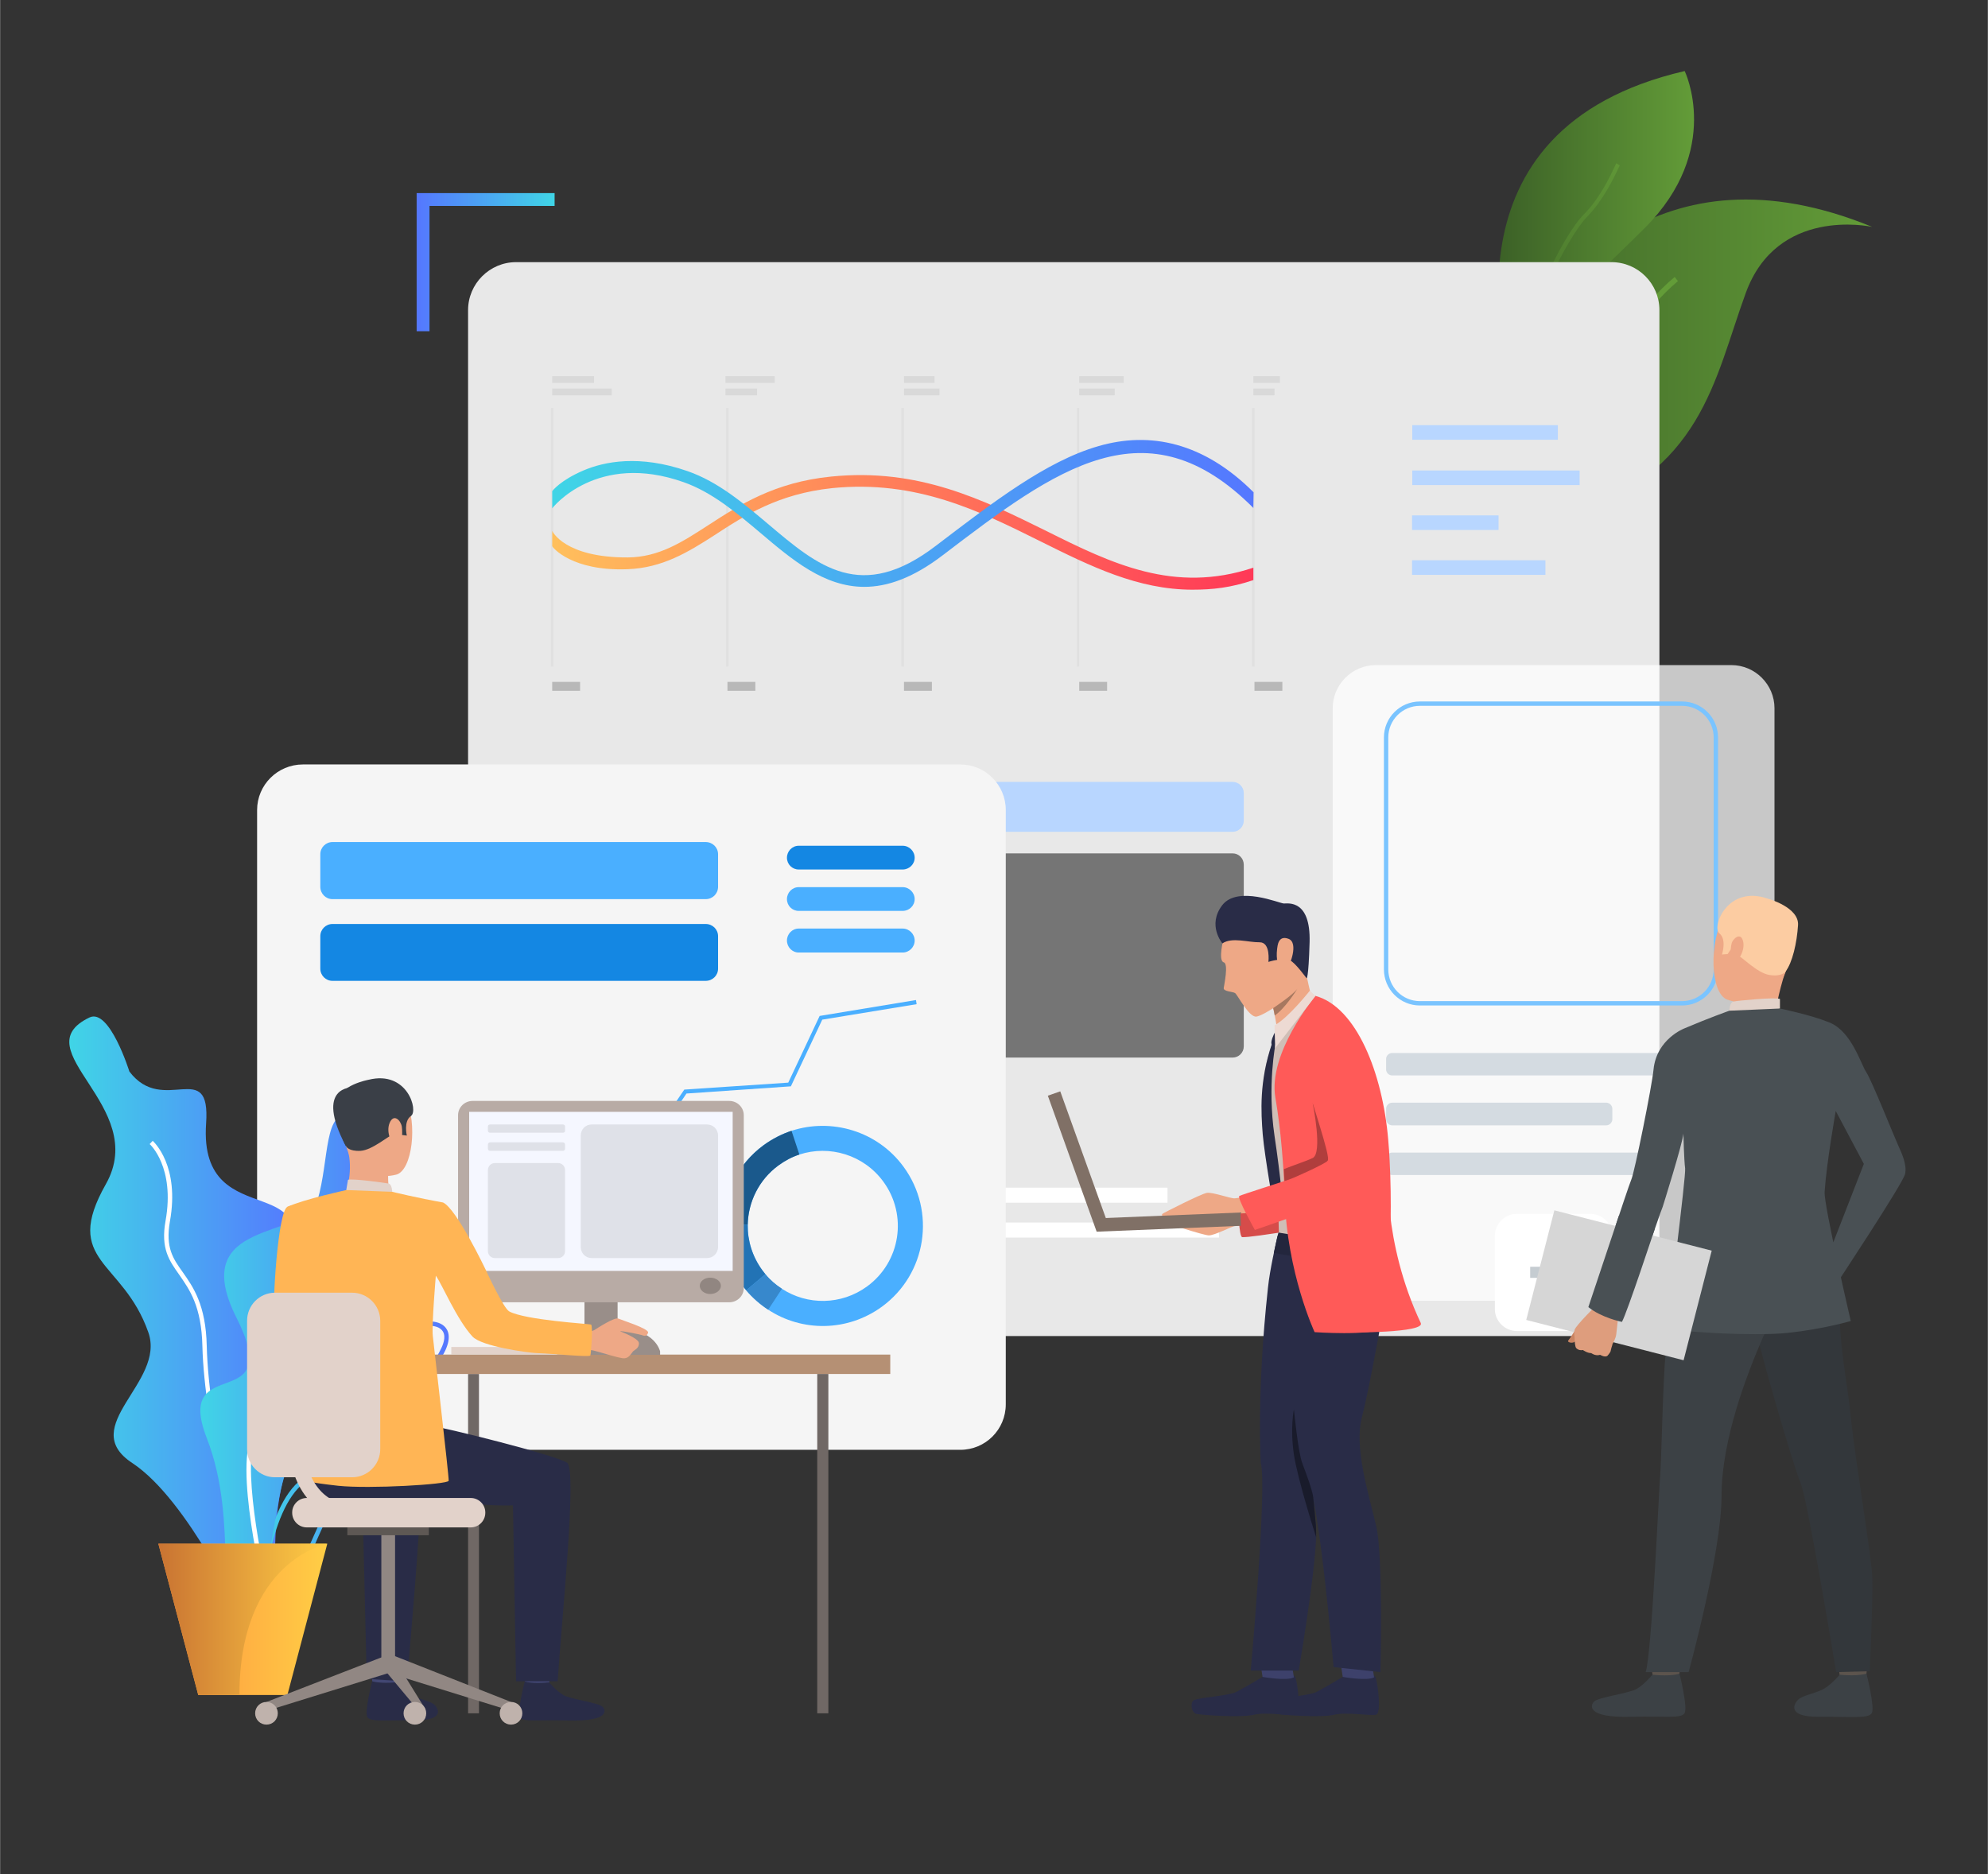 <svg xmlns="http://www.w3.org/2000/svg" viewBox="0 0 912 860" width="700" height="660"><rect x="0" y="0" width="912" height="860" fill="#333333" stroke="none"/><defs><linearGradient id="P" gradientUnits="userSpaceOnUse"></linearGradient><linearGradient id="g1" x2="1" href="#P" gradientTransform="matrix(189.561,0,0,151.587,669.3,91.608)"><stop offset=".01" stop-color="#3c6127"></stop><stop offset="1" stop-color="#639c38"></stop></linearGradient><linearGradient id="g2" x2="1" href="#P" gradientTransform="matrix(93.483,-95.003,13.007,12.799,1036.378,622.972)"><stop offset=".01" stop-color="#3c6127"></stop><stop offset="1" stop-color="#639c38"></stop></linearGradient><linearGradient id="g3" x2="1" href="#P" gradientTransform="matrix(89.723,0,0,155.137,687.442,32.602)"><stop offset=".01" stop-color="#3c6127"></stop><stop offset="1" stop-color="#639c38"></stop></linearGradient><linearGradient id="g4" x2="1" href="#P" gradientTransform="matrix(70.387,-110.331,22.575,14.402,932.452,336.601)"><stop offset=".01" stop-color="#3c6127"></stop><stop offset="1" stop-color="#639c38"></stop></linearGradient><linearGradient id="g5" x2="1" href="#P" gradientTransform="matrix(-292.59,0,0,-13.182,470.333,551.902)"><stop stop-color="#ffc05c"></stop><stop offset="1" stop-color="#ff3857"></stop></linearGradient><linearGradient id="g6" x2="1" href="#P" gradientTransform="matrix(-292.59,0,0,-12.2,470.333,567.896)"><stop stop-color="#ffc05c"></stop><stop offset="1" stop-color="#ff3857"></stop></linearGradient><linearGradient id="g7" x2="1" href="#P" gradientTransform="matrix(-292.59,0,0,-18.802,470.333,583.893)"><stop stop-color="#ffc05c"></stop><stop offset="1" stop-color="#ff3857"></stop></linearGradient><linearGradient id="g8" x2="1" href="#P" gradientTransform="matrix(106.267,0,0,281.808,31.764,466.431)"><stop stop-color="#40d5e6"></stop><stop offset="1" stop-color="#57f"></stop></linearGradient><linearGradient id="g9" x2="1" href="#P" gradientTransform="matrix(96.121,0,0,120.616,109.722,606.343)"><stop stop-color="#40d5e6"></stop><stop offset="1" stop-color="#57f"></stop></linearGradient><linearGradient id="g10" x2="1" href="#P" gradientTransform="matrix(72.149,0,0,116.117,117.934,622.57)"><stop stop-color="#40d5e6"></stop><stop offset="1" stop-color="#57f"></stop></linearGradient><linearGradient id="g11" x2="1" href="#P" gradientTransform="matrix(84.005,0,0,221.716,91.884,511.71)"><stop stop-color="#40d5e6"></stop><stop offset="1" stop-color="#57f"></stop></linearGradient><linearGradient id="g12" x2="1" href="#P" gradientTransform="matrix(77.536,0,0,69.465,72.598,708.359)"><stop stop-color="#ff9340"></stop><stop offset="1" stop-color="#ffce45"></stop></linearGradient><linearGradient id="g13" x2="1" href="#P" gradientTransform="matrix(77.536,0,0,69.465,72.598,708.359)"><stop stop-color="#c97332"></stop><stop offset="1" stop-color="#ffce45"></stop></linearGradient><linearGradient id="g14" x2="1" href="#P" gradientTransform="matrix(-63.32,0,0,-63.318,254.414,151.965)"><stop stop-color="#40d5e6"></stop><stop offset="1" stop-color="#57f"></stop></linearGradient><linearGradient id="g15" x2="1" href="#P" gradientTransform="matrix(321.705,0,0,52.637,253.256,217.988)"><stop stop-color="#ffc05c"></stop><stop offset="1" stop-color="#ff3857"></stop></linearGradient><linearGradient id="g16" x2="1" href="#P" gradientTransform="matrix(321.873,0,0,67.362,253.256,201.919)"><stop stop-color="#40d5e6"></stop><stop offset="1" stop-color="#57f"></stop></linearGradient></defs><style>.a{fill:url(#g1)}.b{fill:url(#g2)}.c{fill:url(#g3)}.d{fill:url(#g4)}.e{mix-blend-mode:hard-light;fill:#e8e8e8}.f{fill:#b8d6ff}.g{mix-blend-mode:hard-light;fill:#757575}.h{fill:#fff}.i{fill:url(#g5)}.j{fill:url(#g6)}.k{fill:url(#g7)}.l{opacity:.73;fill:#fff}.m{fill:#d4dbe1}.n{fill:#c5ccd1}.o{mix-blend-mode:hard-light;fill:#f5f5f5}.p{fill:#4aafff}.q{fill:#1487e3}.r{fill:#1a598c}.s{fill:#2273b5}.t{fill:#3788cc}.u{fill:url(#g8)}.v{fill:url(#g9)}.w{fill:url(#g10)}.x{fill:url(#g11)}.y{fill:url(#g12)}.z{fill:url(#g13)}.A{fill:url(#g14)}.B{fill:#e2d2ca}.C{fill:#706865}.D{fill:#ccbdb7}.E{fill:#998e89}.F{fill:#b59074}.G{fill:#ffb555}.H{fill:#424773}.I{fill:#292c47}.J{fill:#eea886}.K{fill:#3a3f47}.L{fill:#323657}.M{fill:#918783}.N{fill:#5e5854}.O{fill:#bfb2ac}.P{fill:#b8aba5}.Q{fill:#f5f7ff}.R{fill:#918681}.S{fill:#dfe1e8}.T{fill:#e0e0e0}.U{fill:#b8b8b8}.V{fill:#d9d9d9}.W{fill:url(#g15)}.X{fill:url(#g16)}.Y{fill:#7ac4ff}.Z{fill:#5c544d}.a0{fill:#3c4145}.a1{fill:#33373b}.a2{fill:#fccca2}.a3{fill:#495054}.a4{fill:#d6d6d6}.a5{fill:#c98462}.a6{fill:#de9d7d}.a7{fill:#d64c4a}.a8{fill:#3d416b}.a9{fill:#cfbeb6}.aa{fill:#23263d}.ab{fill:#ff5a58}.ac{fill:#807066}.ad{fill:#191b2b}.ae{fill:#a77860}.af{fill:#b03e3d}.ag{fill:#282b45}.ah{fill:#eddad3}</style><path class="a" d="m686.2 173.3c-13.7 26.1-21.9 51-13.5 62.8q0.7 1.1 1.7 2c6.6 6.5 20.3 7.3 43.9-0.6 62.8-20.9 67.9-62.7 82.6-103 14.4-39.7 56.9-30.6 58-30.4-98-40.1-149.4 24.9-172.7 69.2z"></path><path class="b" d="m672.7 236.1q0.7 1.1 1.7 2c11.9-6.4 34.8-19.9 46.1-35.9 5.3-7.6 10-16.2 14.8-25.2 9.3-17.2 18.8-34.9 34.5-48l-1.5-1.9c-16.1 13.4-25.8 31.4-35.1 48.7-4.9 9-9.4 17.5-14.7 24.9-11 15.6-34.2 29.2-45.8 35.4z"></path><path class="c" d="m696.3 184.8c0.7 1.8 1.1 2.8 1.1 2.9q0.4-1.4 0.7-2.8c10.5-41.6 21.7-45.4 56.6-80.4 35.7-35.8 18.2-71.9 18.2-71.9-114.5 26.5-83.2 133-76.6 152.2z"></path><path class="d" d="m696.3 184.8c0.7 1.8 1.1 2.8 1.1 2.9q0.4-1.4 0.7-2.8c-1.6-36.6 22.6-78 29.9-85.3 7.5-7.6 12.5-18.2 14.4-22.2 0.3-0.7 0.6-1.3 0.7-1.5l-1.6-1c-0.1 0.3-0.3 0.7-0.8 1.7-1.8 3.9-6.7 14.4-14 21.7-9.3 9.2-31.8 51-30.4 86.5z"></path><path class="e" d="m739.3 613.1h-502.6c-12.1 0-22-9.8-22-22v-448.8c0-12.1 9.9-22 22-22h502.6c12.2 0 22 9.9 22 22v448.8c0 12.2-9.8 22-22 22z"></path><path class="f" d="m565.5 358.8h-108.3c-2.8 0-5.1 2.3-5.1 5.1v12.7c0 2.8 2.3 5.1 5.1 5.1h108.3c2.8 0 5.1-2.3 5.1-5.1v-12.7c0-2.8-2.3-5.1-5.1-5.1z"></path><path class="g" d="m565.5 391.6h-108.3c-2.8 0-5.1 2.3-5.1 5.2v83.4c0 2.8 2.3 5.1 5.1 5.1h108.3c2.8 0 5.1-2.3 5.1-5.1v-83.4c0-2.9-2.3-5.2-5.1-5.2z"></path><path class="f" d="m714.7 201.8h-66.8v-6.7h66.8z"></path><path class="f" d="m724.7 222.6h-76.8v-6.7h76.8z"></path><path class="f" d="m687.5 243.2h-39.7v-6.7h39.7z"></path><path class="f" d="m709 263.8h-61.2v-6.7h61.2z"></path><path class="h" d="m535.6 551.9h-292.3v-6.9h292.3z"></path><path class="h" d="m559.2 567.9h-315.9v-6.9h315.9z"></path><path class="h" d="m448.3 583.9h-205v-6.9h205z"></path><path class="i" d="m395.5 551.9h-152.2v-6.9h152.2z"></path><path class="j" d="m407.8 567.9h-164.5v-6.9h164.5z"></path><path class="k" d="m350 583.9h-106.7v-6.9h106.7z"></path><path class="l" d="m794.3 596.9h-163.1c-10.9 0-19.8-8.8-19.8-19.8v-252.1c0-10.9 8.9-19.8 19.8-19.8h163.1c10.9 0 19.8 8.9 19.8 19.8v252.1c0 11-8.9 19.8-19.8 19.8z"></path><path class="m" d="m778.9 493.5h-140.2c-1.5 0-2.8-1.2-2.8-2.8v-4.7c0-1.6 1.3-2.8 2.8-2.8h140.2c1.6 0 2.8 1.2 2.8 2.8v4.7c0 1.6-1.2 2.8-2.8 2.8z"></path><path class="m" d="m736.9 516.4h-98.2c-1.5 0-2.8-1.3-2.8-2.8v-4.8c0-1.5 1.3-2.8 2.8-2.8h98.2c1.5 0 2.8 1.3 2.8 2.8v4.8c0 1.5-1.3 2.8-2.8 2.8z"></path><path class="m" d="m756.4 539.2h-117.7c-1.5 0-2.8-1.2-2.8-2.8v-4.7c0-1.6 1.3-2.8 2.8-2.8h117.7c1.5 0 2.8 1.2 2.8 2.8v4.7c0 1.6-1.3 2.8-2.8 2.8z"></path><path class="h" d="m729.5 610.8h-33.5c-5.6 0-10.2-4.5-10.2-10.1v-33.6c0-5.6 4.6-10.1 10.2-10.1h33.5c5.6 0 10.2 4.5 10.2 10.1v33.6c0 5.6-4.6 10.1-10.2 10.1z"></path><path class="n" d="m715.3 594.6h-5.1v-21.4h5.1z"></path><path class="n" d="m702 586.4v-5.1h21.5v5.1z"></path><path class="o" d="m440.5 665.3h-301.6c-11.6 0-21-9.3-21-20.9v-272.7c0-11.5 9.4-20.9 21-20.9h301.6c11.6 0 20.9 9.4 20.9 20.9v272.7c0 11.6-9.3 20.9-20.9 20.9z"></path><path class="p" d="m420.5 460.8l-0.3-1.9-44.2 7.3-14.4 30.6-47.7 3.2-15.5 22.8-36.4-0.9-0.1 1.8 37.5 1 15.5-22.9 47.9-3.3 14.4-30.6z"></path><path class="q" d="m366.4 399h47.7c3 0 5.5-2.4 5.5-5.4 0-3-2.5-5.5-5.5-5.5h-47.7c-3 0-5.4 2.5-5.4 5.5 0 3 2.4 5.4 5.4 5.4z"></path><path class="p" d="m366.4 418h47.7c3 0 5.5-2.4 5.5-5.4 0-3-2.5-5.5-5.5-5.5h-47.7c-3 0-5.4 2.5-5.4 5.5 0 3 2.4 5.4 5.4 5.4z"></path><path class="p" d="m366.4 437.1h47.7c3 0 5.5-2.5 5.5-5.5 0-3-2.5-5.5-5.5-5.5h-47.7c-3 0-5.4 2.5-5.4 5.5 0 3 2.4 5.5 5.4 5.5z"></path><path class="p" d="m323.7 412.6h-171.2c-3.1 0-5.6-2.5-5.6-5.7v-14.9c0-3.1 2.5-5.6 5.6-5.6h171.2c3.2 0 5.7 2.5 5.7 5.6v14.9c0 3.2-2.5 5.7-5.7 5.7z"></path><path class="q" d="m323.7 450.1h-171.2c-3.1 0-5.6-2.5-5.6-5.6v-14.9c0-3.1 2.5-5.6 5.6-5.6h171.2c3.2 0 5.7 2.5 5.7 5.6v14.9c0 3.1-2.5 5.6-5.7 5.6z"></path><path fill-rule="evenodd" class="p" d="m404.6 599.6c-15.9 11.6-36.7 11.6-52.2 1.4-3.7-2.4-7.1-5.4-10.1-8.9q-1-1.2-1.9-2.4c-6.1-8.4-9-18.2-8.9-27.8 0.3-13.9 6.8-27.6 18.8-36.4 4-2.9 8.3-5.1 12.8-6.6 18.4-6 39.4 0.1 51.4 16.5 15 20.5 10.6 49.2-9.9 64.2zm0.6-57.4c-9-12.3-24.7-16.9-38.5-12.4-3.4 1.1-6.6 2.8-9.6 5-9 6.6-13.9 16.8-14.1 27.3-0.1 7.2 2.1 14.5 6.7 20.8q0.7 0.9 1.4 1.8c2.2 2.7 4.8 4.9 7.6 6.7 11.6 7.6 27.2 7.6 39.1-1.1 15.3-11.2 18.7-32.7 7.4-48.1z"></path><path class="r" d="m343 562.1l-11.5-0.2c0.3-13.9 6.8-27.6 18.8-36.4 4-2.9 8.3-5.1 12.8-6.6l3.6 10.9c-3.4 1.1-6.6 2.8-9.6 5-9 6.6-13.9 16.8-14.1 27.3z"></path><path class="s" d="m351.1 584.7l-8.8 7.4q-1-1.2-1.9-2.4c-6.1-8.4-9-18.2-8.9-27.8l11.5 0.2c-0.1 7.2 2.1 14.5 6.7 20.8q0.7 0.9 1.4 1.8z"></path><path class="t" d="m352.4 601c-3.7-2.4-7.1-5.4-10.1-8.9l8.8-7.4c2.2 2.7 4.8 4.9 7.6 6.7z"></path><path class="u" d="m41 466.9c9.2-4.4 18.3 24.8 18.3 24.8 15.6 20.6 37.4-6.8 35.2 23.9-3.7 53.9 62 17 31.7 73.2-30.3 56.2 26.8 31.8 7.9 77.1-18.8 45.3 5.6 99.4-22.7 77.2 0 0-25-54.7-50.7-71.7-25.8-16.9 15.4-37 7.3-60-11.7-33.4-39.8-32.1-19.5-68 20.3-35.9-38.6-61.6-7.5-76.5z"></path><path class="h" d="m120.3 722.5c-12.2-8.6-26.6-68.9-27.5-104.7-0.4-18.4-5.9-26-10.6-32.8-4.6-6.5-8.6-12-6.3-24.8 4.4-24.5-7.1-35.1-7.3-35.2l1.4-1.5c0.5 0.5 12.5 11.4 7.9 37-2.1 12 1.4 17 5.9 23.3 4.7 6.7 10.6 14.9 11 33.9 1 38.5 15.7 95.4 26.7 103.1z"></path><path fill-rule="evenodd" class="v" d="m124.9 727q-2.3 0-5.2-0.6c-4.7-1-7.8-3.5-9.2-7.4-3.3-9.5 4.4-24.9 10.6-32.3 0.1-0.1 10.5-12.9 9.4-30.5-0.2-3-0.5-5.7-0.7-8.1-0.8-7-1.4-12.1 1.6-15.5 2.7-2.9 7.8-4.2 17.1-4.3 16.3 0 22.8-6.8 28-12.2 2.2-2.4 4.3-4.5 6.8-5.9 8.2-4.5 16.8-5.1 20.5-1.6 1.8 1.7 3.3 5 0.4 11.2-2.7 5.6-6.2 9.2-9 12-3.8 3.9-6.3 6.4-5 11.5q0.5 1.8 1 3.6c2.5 8.6 5.4 18.4-9.3 25-3.2 1.4-6 2.5-8.6 3.5-10.3 4.1-16.5 6.5-23.5 21.3-1.3 2.9-2.5 5.6-3.7 8.2-5.5 12.6-9.7 22.1-21.2 22.1zm59.4-115c-2.3 1.2-4.1 3.2-6.3 5.5-5.5 5.7-12.3 12.8-29.5 12.9-8.6 0-13.4 1.1-15.6 3.6-2.4 2.7-1.8 7.4-1.1 13.8 0.2 2.5 0.6 5.2 0.7 8.2 1.2 18.5-9.4 31.5-9.8 32-6.2 7.3-13.2 22-10.3 30.3 1.2 3.2 3.8 5.3 7.7 6.1 13.9 2.8 17.8-5.9 24.1-20.3 1.2-2.6 2.4-5.4 3.8-8.3 7.3-15.5 14.2-18.2 24.6-22.3 2.5-1 5.3-2.1 8.4-3.4 13.2-6 10.8-14.1 8.3-22.7q-0.6-1.8-1-3.6c-1.6-6.2 1.5-9.4 5.4-13.4 2.9-2.9 6.1-6.2 8.6-11.5 1.4-2.8 2.5-6.6 0.1-8.8-3-2.9-10.8-2.1-18.1 1.9z"></path><path class="w" d="m120 738.7l-2.1-0.1c0.1-1.9 2.7-46.9 20.7-60 19.8-14.4 26.1-29.9 29-40.4 3.5-12.2 21.4-15.5 22.1-15.6l0.4 2c-0.2 0-17.4 3.2-20.5 14.2-3.1 10.7-9.5 26.6-29.8 41.4-17.2 12.6-19.8 58-19.8 58.5z"></path><path class="x" d="m161.2 512.2c-12.8-4.4-10.1 20.3-15.6 38.6-5.4 18.3-60.2 8-37.2 53.8 23 45.8-29.1 15.3-13.6 55.3 15.6 39.9 1.4 82.7 18.3 71.8 17-10.9 9.5-61.2 27.1-67.2 17.7-5.9 20.5-12.9 3.1-29.2-17.4-16.2 45.7-32.4 30.1-65.2-15.6-32.8 2.6-52.8-12.2-57.9z"></path><path class="h" d="m121 729.8c-1.6-6.8-15.4-67-2.6-74.3 11.4-6.4 11.1-31.4 9.3-54.9-1.5-20.9 25.2-30.6 26.4-31.1l0.7 2c-0.3 0.1-26.5 9.6-25 28.9 1.8 24.2 2 49.9-10.4 56.8-9.7 5.6-0.7 54 3.6 72.1z"></path><path class="y" d="m150.1 708.4l-18.3 69.4h-40.9l-18.3-69.4z"></path><path class="z" d="m150.1 708.4c0 0-40.3 7.5-40.3 69.4h-18.9l-18.3-69.4z"></path><path class="A" d="m254.4 88.6v5.9h-57.4v57.5h-5.9v-63.4z"></path><path class="B" d="m264.6 618.1h-57.6v3.4h57.6z"></path><path class="C" d="m214.7 786.2h5v-155.7h-5z"></path><path class="D" d="m295.7 617.2h-40.1v4.8h40.1z"></path><path class="E" d="m283.3 621.5h-15.2v-46.1h15.2z"></path><path class="F" d="m408.4 630.5h-222.1v-8.9h222.1z"></path><path class="G" d="m143.6 568c0 0-2.4 34.1 4.3 38.2 4.1 2.5 20.8 11.1 20.3 12.8-0.5 1.6-9.4 14.3-9.4 14.3 0 0-32-21-33-27.6-1-6.5 1.6-49.9 6-51.9 3.3-1.5 5-0.3 9.1 2.8 5.8 4.3 2.7 11.4 2.7 11.4z"></path><path class="H" d="m182.9 764.9c0 0-1 6.9-1.1 8-0.1 1-11-0.7-11-0.7l-0.9-8.2c0 0 11.7-0.1 13 0.9z"></path><path class="I" d="m181.9 772c0 0 3.5 4.1 6.8 5.9 3.4 1.8 8.6 2.6 10.6 4.4 1.5 1.4 5.2 7.2-8.7 7.1-13.9-0.1-20.6 0.8-22.1-1.4-1.5-2.2 2.2-16.5 2.2-16.5 0 0 3.3 1.2 11.2 0.5z"></path><path class="H" d="m252.9 765c0 0-1 6.9-1.1 7.9-0.1 1.1-11-0.6-11-0.6l-0.9-8.2c0 0 11.7-0.1 13 0.9z"></path><path class="I" d="m251.9 772c0 0 3.5 4.2 6.8 6 3.4 1.8 15.7 3.3 17.7 5.2 1.4 1.3 3.8 6.8-15.8 6.3-13.9-0.4-20.6 0.8-22.1-1.4-1.5-2.3 2.2-16.5 2.2-16.5 0 0 3.1 1.2 11.2 0.4z"></path><path class="I" d="m147.7 645.8c0 0 39.7 6.8 48.7 8.2 9 1.4 57.6 13.5 63.7 17.2 4.8 2.9-2.6 73.4-4.3 100.3h-19.1l-1.4-80.7c-23 0.6-39.4-5.4-56.2-2.8-16.7 2.5-30.7 6.1-41.3-8.1 0 0-0.4-31 9.9-34.1z"></path><path class="I" d="m186.8 771.6l-18.6-1.2-1.9-79.6c-9.8 0.3-13.2-0.4-21.3-1.3l-15-35.1c13.2 2.7 55.5 13.3 61.2 16.8 4.8 2.9-2.6 73.5-4.4 100.4z"></path><path class="J" d="m166 496.9c0 0 14.5-4 20.1 7.3 5.5 11.3 3 32.8-4.3 34.8-7.4 2-17.9-0.3-21-7.4-3-7-5.4-17-4.7-23.5 0.7-6.4 6-9.6 9.9-11.2z"></path><path class="J" d="m178 536.7c0 0-0.2 8.6 0.8 10.4 0.9 1.9-20.3 1.4-20.3 1.4 0 0 3.3-10.3 1.4-19.1-1.8-8.7 18.1 7.3 18.1 7.3z"></path><path class="K" d="m158.8 526.1c0 0 1.1 2.3 6.6 2 5.5-0.4 12.8-7 15.1-7.6 2.3-0.6 2.5-1.9 2.5-1.9l1.2 2.2 2.4 0.3c0 0-1.6-6.6 1.9-9 3.5-2.3-1.6-21.1-19.5-16.6 0 0-13.7 2.5-13.9 10.1-0.1 7.7 1 16.5 3.7 20.5z"></path><path class="B" d="m179.9 546.9c0 0-0.1-3.5-1.7-3.8-1.5-0.3-16.6-2.4-18.6-1.7l-0.8 4.7c0 0 3.7 2.3 21.1 0.8z"></path><path class="J" d="m184.3 517c-0.5-2.9-3.7-6.2-5.6-1.7-1.9 4.5 1.3 11 3.4 10.6 2.1-0.3 2.7-5 2.2-8.9z"></path><path class="L" d="m243.1 588.3q0 0 0 0 0.2 0.1 0 0z"></path><path class="K" d="m161.7 499c0 0-17.7-0.8-3.1 26.9z"></path><path class="M" d="m122.2 781l1.3 3.7 55.8-17.3-2.7-7.5z"></path><path class="M" d="m181.2 764.8h-6.3v-60.7h6.3z"></path><path class="N" d="m196.7 704.5h-37.4v-3.6h37.4z"></path><path class="M" d="m234.4 781l-1.3 3.7-55.8-17.3 2.4-8z"></path><path class="M" d="m195.1 784.3v4.4l-17.8-21.3 2.4-8z"></path><path class="O" d="m239.6 786.2c0 2.9-2.3 5.2-5.2 5.2-2.9 0-5.2-2.3-5.2-5.2 0-2.9 2.3-5.2 5.2-5.2 2.9 0 5.2 2.3 5.2 5.2z"></path><path class="O" d="m195.5 786.2c0 2.9-2.3 5.2-5.2 5.2-2.9 0-5.2-2.3-5.2-5.2 0-2.9 2.3-5.2 5.2-5.2 2.9 0 5.2 2.3 5.2 5.2z"></path><path class="O" d="m127.4 786.2c0 2.9-2.3 5.2-5.2 5.2-2.9 0-5.2-2.3-5.2-5.2 0-2.9 2.3-5.2 5.2-5.2 2.9 0 5.2 2.3 5.2 5.2z"></path><path class="B" d="m215.9 700.9h-75.2c-3.7 0-6.7-3-6.7-6.7v-0.2c0-3.6 3-6.6 6.7-6.6h75.2c3.7 0 6.7 3 6.7 6.6v0.2c0 3.7-3 6.7-6.7 6.7z"></path><path class="C" d="m380 786.2h-5.1v-155.7h5.1z"></path><path class="P" d="m334.5 597.6h-117.7c-3.7 0-6.7-2.9-6.7-6.6v-79.2c0-3.7 3-6.6 6.7-6.6h117.7c3.7 0 6.7 2.9 6.7 6.6v79.2c0 3.7-3 6.6-6.7 6.6z"></path><path class="Q" d="m336.1 583.2h-120.9v-73h120.9z"></path><path class="R" d="m330.7 590c0 2.1-2.2 3.8-4.9 3.8-2.7 0-4.8-1.7-4.8-3.8 0-2 2.1-3.7 4.8-3.7 2.7 0 4.9 1.7 4.9 3.7z"></path><path class="E" d="m302.8 621.7v-1.6c0 0-2.3-10.3-18.7-10.3-16.3 0-16 11.9-16 11.9z"></path><path class="J" d="m267.9 611.4c0 0 3.5-0.3 4.8-1.1 1.3-0.8 9.1-6 11-5.2 1.8 0.8 14 4.6 13.6 6.4-0.5 1.7-1.6 1.6-2.4 1.3-0.9-0.4-9.8-2.2-10.5-1.9 0 0 8.7 3.2 8.7 5.5 0 2.3-1.8 2.9-2.7 3.7-0.8 0.9-1.8 3.1-4 3.2-2.2 0.2-13.2-3.6-15.4-3.8-2.3-0.1-6.4 0.2-6.7-0.2-0.3-0.4 3.6-7.9 3.6-7.9z"></path><path class="G" d="m203.2 551.8c-11.4-2-23.3-4.9-23.3-4.9l-21.1-0.8c0 0-19.4 4.2-27 7.7-0.8 0.3-0.8 17.3-2.8 21.7l6.4 13.4c0 0 3.6 26.4 4.4 38.2 0.3 5.4-1 52.1-1 52.1 0 0 1.9 1 16.3 2.6 14.4 1.5 50.4-0.6 50.7-2.3 0.2-1.7-7-63.4-7.3-66.6-0.5-4.9 1.4-27.5 1.4-27.5 2.7 3.6 9.6 20.1 16.8 27.9 4.3 4.6 25.3 7.4 29.2 7.6 8.7 0.3 24.4 2 24.9 1.1 0.3-0.5 1.3-13.9 0.3-14.2-0.8-0.3-30-2-37.5-6-2.7-1.4-10.9-19.3-10.9-19.3 0 0-13.3-27.9-19.5-30.7z"></path><path class="B" d="m161.5 677.9h-35.4c-7.1 0-12.8-5.8-12.8-12.9v-58.9c0-7.1 5.7-12.9 12.8-12.9h35.4c7.1 0 12.9 5.8 12.9 12.9v58.9c0 7.1-5.8 12.9-12.9 12.9z"></path><path class="B" d="m163.6 697.5c-9.1 0-16.4-3-21.8-9-12.2-13.4-10-37.2-9.9-38.2 0.2-1.8 1.9-3.2 3.7-3 1.9 0.2 3.3 1.8 3.1 3.7-0.1 0.3-2 21.8 8.2 33 4.1 4.5 9.6 6.7 16.7 6.7 1.8 0 3.4 1.6 3.4 3.4 0 1.9-1.6 3.4-3.4 3.4z"></path><path class="S" d="m258.2 519.8h-33.4c-0.6 0-1-0.4-1-0.9v-2c0-0.5 0.4-0.9 1-0.9h33.4c0.6 0 1 0.4 1 0.9v2c0 0.5-0.4 0.9-1 0.9z"></path><path class="S" d="m258.2 528.1h-33.4c-0.6 0-1-0.4-1-1v-1.9c0-0.5 0.4-1 1-1h33.4c0.6 0 1 0.5 1 1v1.9c0 0.6-0.4 1-1 1z"></path><path class="S" d="m256 577.3h-29c-1.8 0-3.2-1.4-3.2-3.2v-37.2c0-1.7 1.4-3.2 3.2-3.2h29c1.8 0 3.2 1.5 3.2 3.2v37.2c0 1.8-1.4 3.2-3.2 3.2z"></path><path class="S" d="m324.3 577.3h-52.9c-2.8 0-5-2.2-5-5.1v-51.1c0-2.9 2.2-5.1 5-5.1h52.9c2.8 0 5.1 2.2 5.1 5.1v51.1c0 2.9-2.3 5.1-5.1 5.1z"></path><path class="T" d="m253.8 305.9h-1.1v-118.7h1.1z"></path><path class="T" d="m334.2 305.9h-1.1v-118.7h1.1z"></path><path class="T" d="m414.7 305.9h-1.2v-118.7h1.2z"></path><path class="T" d="m495.1 305.9h-1.1v-118.7h1.1z"></path><path class="T" d="m575.5 305.9h-1.1v-118.7h1.1z"></path><path class="U" d="m266.1 317h-12.8v-4.1h12.8z"></path><path class="V" d="m272.5 175.7h-19.2v-3.1h19.2z"></path><path class="V" d="m280.6 181.4h-27.3v-3.1h27.3z"></path><path class="V" d="m355.4 175.7h-22.6v-3.1h22.6z"></path><path class="V" d="m347.3 181.4h-14.5v-3.1h14.5z"></path><path class="V" d="m428.7 175.7h-14v-3.1h14z"></path><path class="V" d="m431 181.4h-16.3v-3.1h16.3z"></path><path class="V" d="m515.5 175.7h-20.4v-3.1h20.4z"></path><path class="V" d="m511.4 181.4h-16.3v-3.1h16.3z"></path><path class="V" d="m587.2 175.7h-12.2v-3.1h12.2z"></path><path class="V" d="m584.7 181.4h-9.7v-3.1h9.7z"></path><path class="U" d="m346.5 317h-12.8v-4.1h12.8z"></path><path class="U" d="m427.5 317h-12.8v-4.1h12.8z"></path><path class="U" d="m507.9 317h-12.8v-4.1h12.8z"></path><path class="U" d="m588.3 317h-12.8v-4.1h12.8z"></path><path class="W" d="m547.1 270.6c-25.1 0-46.9-10.8-69.6-22.1-28.1-14-57.1-28.4-95.8-24.5-24.7 2.6-40.2 12.6-53.8 21.5-12.4 8-24.1 15.1-40 15.7-25.6 1-34.5-10-34.6-10.6v-7c0 0.1 5.6 12.3 34.6 12.2 14.3-0.1 24.8-6.9 37-14.8 14.2-9.2 30.3-19.7 56.3-22.3 40.2-4.1 69.9 10.7 98.7 24.9 30 15 58.8 29 95.1 16.9v5.7c-10.4 3.5-18.7 4.4-27.9 4.4z"></path><path class="X" d="m396.5 269.3c-18.5 0-33.2-12.5-47.6-24.7-10.9-9.2-22.2-18.7-35.2-23.3-39.9-14.2-60.3 11.7-60.4 12v-7.9c0.2-0.3 3.8-5 14.3-9.5 9.6-4.1 25.7-7.4 47.8 0.3 14.1 4.9 25.7 14.8 37 24.3 22.9 19.4 42.7 36.2 77 9.9 26-19.8 50.5-38.8 74.6-45.7 23.5-6.8 48.1-1.8 71.1 21.2l-0.1 7.2c-48.9-49.1-90.5-18-142.4 21.6-13.7 10.5-25.5 14.6-36.1 14.6z"></path><path fill-rule="evenodd" class="Y" d="m771.7 461.4h-120.3c-9.1 0-16.5-7.4-16.5-16.6v-106.4c0-9.1 7.4-16.5 16.5-16.5h120.3c9.1 0 16.5 7.4 16.5 16.5v106.4c0 9.2-7.4 16.6-16.5 16.6zm-120.3-137.5c-8 0-14.5 6.5-14.5 14.5v106.4c0 8.1 6.5 14.6 14.5 14.6h120.3c8 0 14.5-6.5 14.5-14.6v-106.4c0-8-6.5-14.5-14.5-14.5z"></path><path class="Z" d="m842.9 760.7c0 0 1.1 7.6 1.2 8.8 0.1 1.1 12.1-0.7 12.1-0.7l1-9.1c0 0-12.8-0.1-14.3 1z"></path><path class="a0" d="m844 768.5c0 0-3.8 4.6-7.5 6.6-3.7 2-9.4 2.8-11.6 4.9-1.6 1.5-5.7 7.9 9.5 7.8 15.3-0.1 22.6 0.9 24.3-1.6 1.6-2.4-2.4-18.2-2.4-18.2 0 0-3.6 1.3-12.3 0.5z"></path><path class="Z" d="m757 760.7c0 0 1.1 7.6 1.3 8.8 0.1 1.1 12.1-0.7 12.1-0.7l1-9.1c0 0-12.9-0.1-14.4 1z"></path><path class="a0" d="m758.1 768.5c0 0-3.8 4.6-7.4 6.6-3.7 2-17.2 3.7-19.4 5.7-1.5 1.5-4.1 7.6 17.3 7 15.2-0.4 22.6 0.9 24.2-1.6 1.7-2.4-2.3-18.2-2.3-18.2 0 0-3.4 1.4-12.4 0.5z"></path><path class="a1" d="m838.6 563.7c0 0 6.4 18.9 5.6 35.2-0.9 16.3 3.2 34.2 4.9 51.2 1.9 19.1 9.6 64 9.9 74.2 0.3 10.2-1.2 42.6-1.2 42.6l-15.4 0.4c0 0-13-78.7-16.3-86.7-3.4-8-20.1-65.2-20.6-71.7-0.6-6.4 33.1-45.2 33.1-45.2z"></path><path class="a0" d="m773.7 567c0 0-8.5 44.8-9.6 54.8-1.1 9.9-1.9 48.3-2.4 54.5-0.6 6.3-3.8 81.7-6.7 91h19.7c0 0 15.1-54.9 15.1-80.8 0-26 11.8-56.4 19.3-73.5 7.6-17.2 24.9-17.6 29.5-49.3 0 0-58.6-6.7-64.9 3.3z"></path><path class="J" d="m813.8 414.2c0 0-15.5-5.8-22.7 6-7.2 11.8-6.5 35.6 1.3 38.5 7.9 2.9 19.7 1.4 23.7-6 4-7.5 7.6-18.2 7.5-25.3-0.2-7.2-5.7-11.2-9.8-13.2z"></path><path class="J" d="m795.1 457.9c0 0 0.6 4.1-0.5 6.1-1 2 19.6 2.1 19.6 2.1 0 0 1.7-10.9 4.9-20.2 3.1-9.2-24 12-24 12z"></path><path class="a2" d="m819.1 445.9c0 0-1.5 2.4-7.3 1.5-5.8-0.9-12.9-8.7-15.3-9.5-2.4-0.9-2.4-2.3-2.4-2.3l-1.5 2.2-2.6 0.2c0 0 2.3-6.9-1.2-9.7-3.6-2.9 3.7-22.4 22.3-15.9 0 0 14.3 3.9 13.8 12.1-0.5 8.1-2.6 17.4-5.8 21.4z"></path><path class="B" d="m793.4 463.8c0 0 0.1-3.8 1.8-4.2 1.8-0.4 19.2-2.1 21.4-1.2v4.4c0 0-4.1 2.6-23.2 1z"></path><path class="J" d="m794.5 432.7c0.3-1.4 3.8-5.3 5.1-1.1 1.3 4.1-2 9.8-3.9 9.3-1.9-0.5-2.1-4.8-1.2-8.2z"></path><path class="a3" d="m793.4 463.8c0 0-9.6 3.4-20.6 8.1 0 0-12.8 4.8-14.2 18.9-0.7 7.5-8.7 47.2-10.2 50.5-1.5 3.4-19.1 57.4-19.7 58.5-0.7 1.1 14.4 7.3 15.4 6.8 1-0.5 17.1-49.2 18.7-52.8 0 0 9.2-29.2 9.5-33.6 0 0 0.3 12.5 0.8 15.9 0.5 3.5-8.3 71.2-8 73 0.2 1.9 39.7 4.3 55.5 2.5 15.8-1.7 28.5-5.4 28.5-5.4 0 0-12.4-53.3-12-59.2 0.8-12.9 5.1-37.2 5.1-37.2l12.9 24.3-16.5 42.4 3.8 12.9c0 0 30.6-46.3 31.6-50.6 1-4.2-1.5-9.6-3.1-13.1-1.6-3.4-12.2-30-14.7-33.7-2.5-3.7-6.7-18.7-16.9-22.8-8.5-3.5-22.7-6.4-22.7-6.4z"></path><path class="a4" d="m772.4 624.2l-72.2-18.5 12.9-50.3 72.2 18.5z"></path><path class="a5" d="m722.4 610.8c0 0-2.1 3.3-2.9 4.3-0.7 0.9 1.9 1.5 3 0.6 1.1-1-0.1-4.9-0.1-4.9z"></path><path class="a6" d="m737.4 622.2c0 0 1.2-1.3 1.5-2.1 0 0 0.3-1.5 0.7-2.6q0.1-0.5 0.2-0.8c0.4-0.8 1.4-2.3 1.7-4.4 0.3-2.1 1.2-11.3 1.2-11.3l-5.6-1.4-4.5-0.9c0 0-9.7 9.6-10.2 11.5q-0.1 0.3-0.1 0.6c-0.3 1.6 0.2 2.9 0.1 3.8 0 0.3 0.1 3.5 0.8 4.1 1 0.9 2.1 1 3 0.8 0 0 2.1 1.5 3.8 1.4 0 0 1.9 1.5 4.1 0.8 0 0 2.1 1.3 3.3 0.5z"></path><path class="a3" d="m759.2 563.8c0 0-12.8 38.8-15.1 42.8 0 0-9.4-1.9-15.4-6.8l14-41.9z"></path><path class="J" d="m572.6 562.8c0 0-3.8-0.4-5.6-0.3-1.8 0.1-9.8 4.5-12.5 4.4-2.6-0.1-20.6-6-21.4-6.4-0.8-0.5 0.2-1.8 0.2-1.8l39.7-3.9z"></path><path class="a7" d="m604.4 498.9l4.1 41.8c0 0 1.8 5.1-9.9 7-11.9 2-30.6 6-30.6 6 0 0 0.4 14 1.9 14 4.6 0.3 38.4-5.5 51.9-8.3 10.6-2.2 3.9-59.2 3.9-59.2z"></path><path class="J" d="m572 548.8c0 0-3.7 1-5.5 1.1-1.8 0.2-10.3-3-12.9-2.5-2.7 0.5-19.5 9-20.3 9.6-0.7 0.5 0.5 1.7 0.5 1.7l39.8-2.1z"></path><path class="I" d="m616 769.5c0 0-8.3 5-12 6.9-3.8 1.9-18.4 2.6-19.8 4-1.4 1.4-0.8 5.7 1.6 6.1 2.4 0.5 20.2 1.8 26.1 0.4 5.9-1.5 17 0.7 19.5-0.1 2.4-0.9 0.7-14.1-0.3-17.1-1-2.9-15.1-0.2-15.1-0.2z"></path><path class="a8" d="m615.2 764.1l0.8 5.4c0 0 11.1 2 14.4 0.2l-0.9-5.6z"></path><path class="I" d="m593.3 574.8c-0.4 3.8-0.6 11.9-0.8 20.5q-0.1 2.9-0.1 5.7c-0.2 11.6-0.3 22.3-0.3 22.3 0.5 14.5 2.8 45.9 7.1 52.9 5.9 9.6 12.6 88.8 12.6 88.8l21.5 2.3c0 0 1.3-53-1.9-66.8-3.6-15.5-10.4-36.5-6.5-50.6 2.4-8.8 7.6-37.2 7.6-37.2 0 0 5.4-31.9-0.2-56.4-1.5-6.1-39 18.5-39 18.5z"></path><path class="I" d="m579.2 769.5c0 0-8.3 5-12 6.9-3.8 1.9-18.4 2.6-19.8 4-1.4 1.4-0.8 5.7 1.6 6.1 2.4 0.5 20.2 1.8 26.1 0.4 5.9-1.5 17 0.7 19.5-0.1 2.4-0.9 0.7-14.1-0.3-17.1-1-2.9-15.1-0.2-15.1-0.2z"></path><path class="a8" d="m578.4 764.1l0.8 5.4c0 0 11.1 2 14.4 0.2l-0.9-5.6z"></path><path class="I" d="m573.8 766.6h22c0 0 7.3-42.5 8-61.2 0-2 0-3.8-0.1-5.2-0.3-3.9-0.8-8.3-1.2-12.8q0 0 0-0.1c-1.3-13.4-2.3-28.1 2.1-38 3.8-8.4 13-35.7 13-35.7 0 0 10.1-30.8 8-55.9-0.5-6.2-39.5 9.5-39.5 9.5-0.8 3.7-3.5 15.1-4.4 23.7-5.3 48.6-3.3 80.4-3.3 80.4 3 10.7-4.6 95.3-4.6 95.3z"></path><path class="a9" d="m589.5 463.4c0 0-7.6 18.1-9.2 27.8-1.5 9.7 4.9 36.3 5.2 41.8 0.9 17 1.3 35.8 1.3 35.8l37.2 16.6c0 0 3.9-15.1 6.6-33.7 2.6-18.5 0.7-34.5-1-45.1-5.2-33.4-26.1-49.6-26.1-49.6z"></path><path class="J" d="m561.3 430.8c0 0-2.6 10 0.1 10.8 2.3 0.6 0.2 10.3 0 11.8-0.2 1.6 4.1 1.6 5.2 2.3 1.1 0.7 6.4 11.3 9.8 10.8 3.5-0.5 17.3-9.5 20.3-14.8 3.1-5.3 1.7-25.5-3-33-4.8-7.4-27.8-5.3-32.4 12.1z"></path><path class="J" d="m582.3 455.4c0 0 0.3 1 0.6 2.5q0.3 0.9 0.6 2.1 0.2 0.9 0.4 1.9 0.1 0.4 0.2 0.7c0.3 1.1 0.5 2.3 0.7 3.4 0.6 3 1.1 5.8 1 7.4-0.2 4.5 15.7-16.6 15.7-16.6 0 0-3.7-13.9-5.3-29.9-1.7-16.1-13.9 28.5-13.9 28.5z"></path><path class="I" d="m560.8 432.9c0 0-7.1-8.3-0.1-17.5 7.1-9.2 26.4-0.8 28.3-0.8 2 0 12.3-1.8 11.8 17.7-0.5 17.4-1.4 16.6-1.4 16.6 0 0-5.3-7.3-7.6-8.2-3.5-1.4-9.9 0.7-9.9 0.7 0 0 1.1-9-4-9-5.2 0.1-12.6-2.5-17.1 0.5z"></path><path class="J" d="m585.9 435.4c0.2-1.2 0.4-6.4 5.2-4.6 4.9 1.8 0.4 12.7-0.3 13-0.7 0.2-6.1 2-4.9-8.4z"></path><path class="aa" d="m584.4 574.9c0 0 1.7-8.1 2.1-9.3l50.1 8.4-0.5 6.5c0 0-36.1-2.2-51.7-5.6z"></path><path class="ab" d="m636.8 534.7c0 0-2.7 34.9 15 72.4 2.2 4.6-33.2 4.4-33.2 4.4z"></path><path class="ab" d="m585.1 503.7q1 5.8 1.7 11.6c1 7.8 1.6 15.6 2.1 23.1q0 1.2 0.1 2.4 0.1 1.9 0.2 3.8 0.1 2.5 0.2 5c1 34.5 13.7 61.7 13.7 61.7 0 0 25.4 1.8 31.9-1.8 0 0 4.6-38.8 2.5-77.3q-0.2-4.4-0.6-8.8 0-0.1 0-0.1c-2.6-31.1-14.7-61.2-33.4-66.3-0.4 0.5-21.9 26.4-18.4 46.7z"></path><path class="ac" d="m503.1 565.2l66.2-2.7-0.2-6.1-66.2 2.7z"></path><path class="ac" d="m480.7 502.8l22.4 62.4 5.7-2.1-22.4-62.3z"></path><path class="ad" d="m593.6 667.5c1.9 12.1 10 37.3 10.2 37.9 0-2 0-3.8-0.1-5.2-0.3-3.9-0.8-8.3-1.2-12.8q0 0 0-0.1c-0.5-3.9-3.3-11.1-5.1-16-1.9-5-3.8-24.6-3.8-24.6 0 0-1.8 8.6 0 20.8z"></path><path class="ae" d="m584.1 462.6c0.3 1.1 0.5 2.3 0.7 3.4 4.7-3.2 10.1-11.7 10.4-12.3-1.9 2.8-11 8.8-11.1 8.9z"></path><path class="af" d="m589 536.5q0.1 1.1 0.1 2.3 0.1 1.9 0.2 3.7c5.7-1.2 16.5-4.1 19.8-9.8 4.4-7.9-6.7-26.2-6.9-26.6 0.1 0.5 4.7 23.1 0 25.3-3.1 1.5-9.4 3.5-13.2 5.1z"></path><path class="ag" d="m585.2 478.8c0 0-3.9 19.3-0.5 42.4 2.9 19.3 4 33.2 4 33.2l-1.5 5.4-2.6-4.2c0 0-4.4-24.7-5.3-35-0.8-10.3-1.7-24.3 4.3-41.9z"></path><path class="ag" d="m585.4 478.8c0 0-0.4 0.7-1.2 0.9-0.8 0.2-2.1-0.9 1.1-6.8z"></path><path class="ah" d="m600.9 454.6c0 0-9.8 12.5-16.2 15.9l0.3 10.5 18.5-24z"></path><path class="ab" d="m622.2 488.8c-0.7-4.7-6.3-25-17.8-22-11.4 3-8.2 16.7-5.7 27.1 2.6 10.9 12 37.1 10.4 38.8-1.7 1.6-14.9 7.6-17.8 8.6-2.9 1-21.3 6.8-22.7 7.5-1.4 0.5 7.1 15.6 7.1 15.6 0 0 45.8-15.6 53.6-20.7 7.7-5-7.1-54.9-7.1-54.9z"></path></svg>